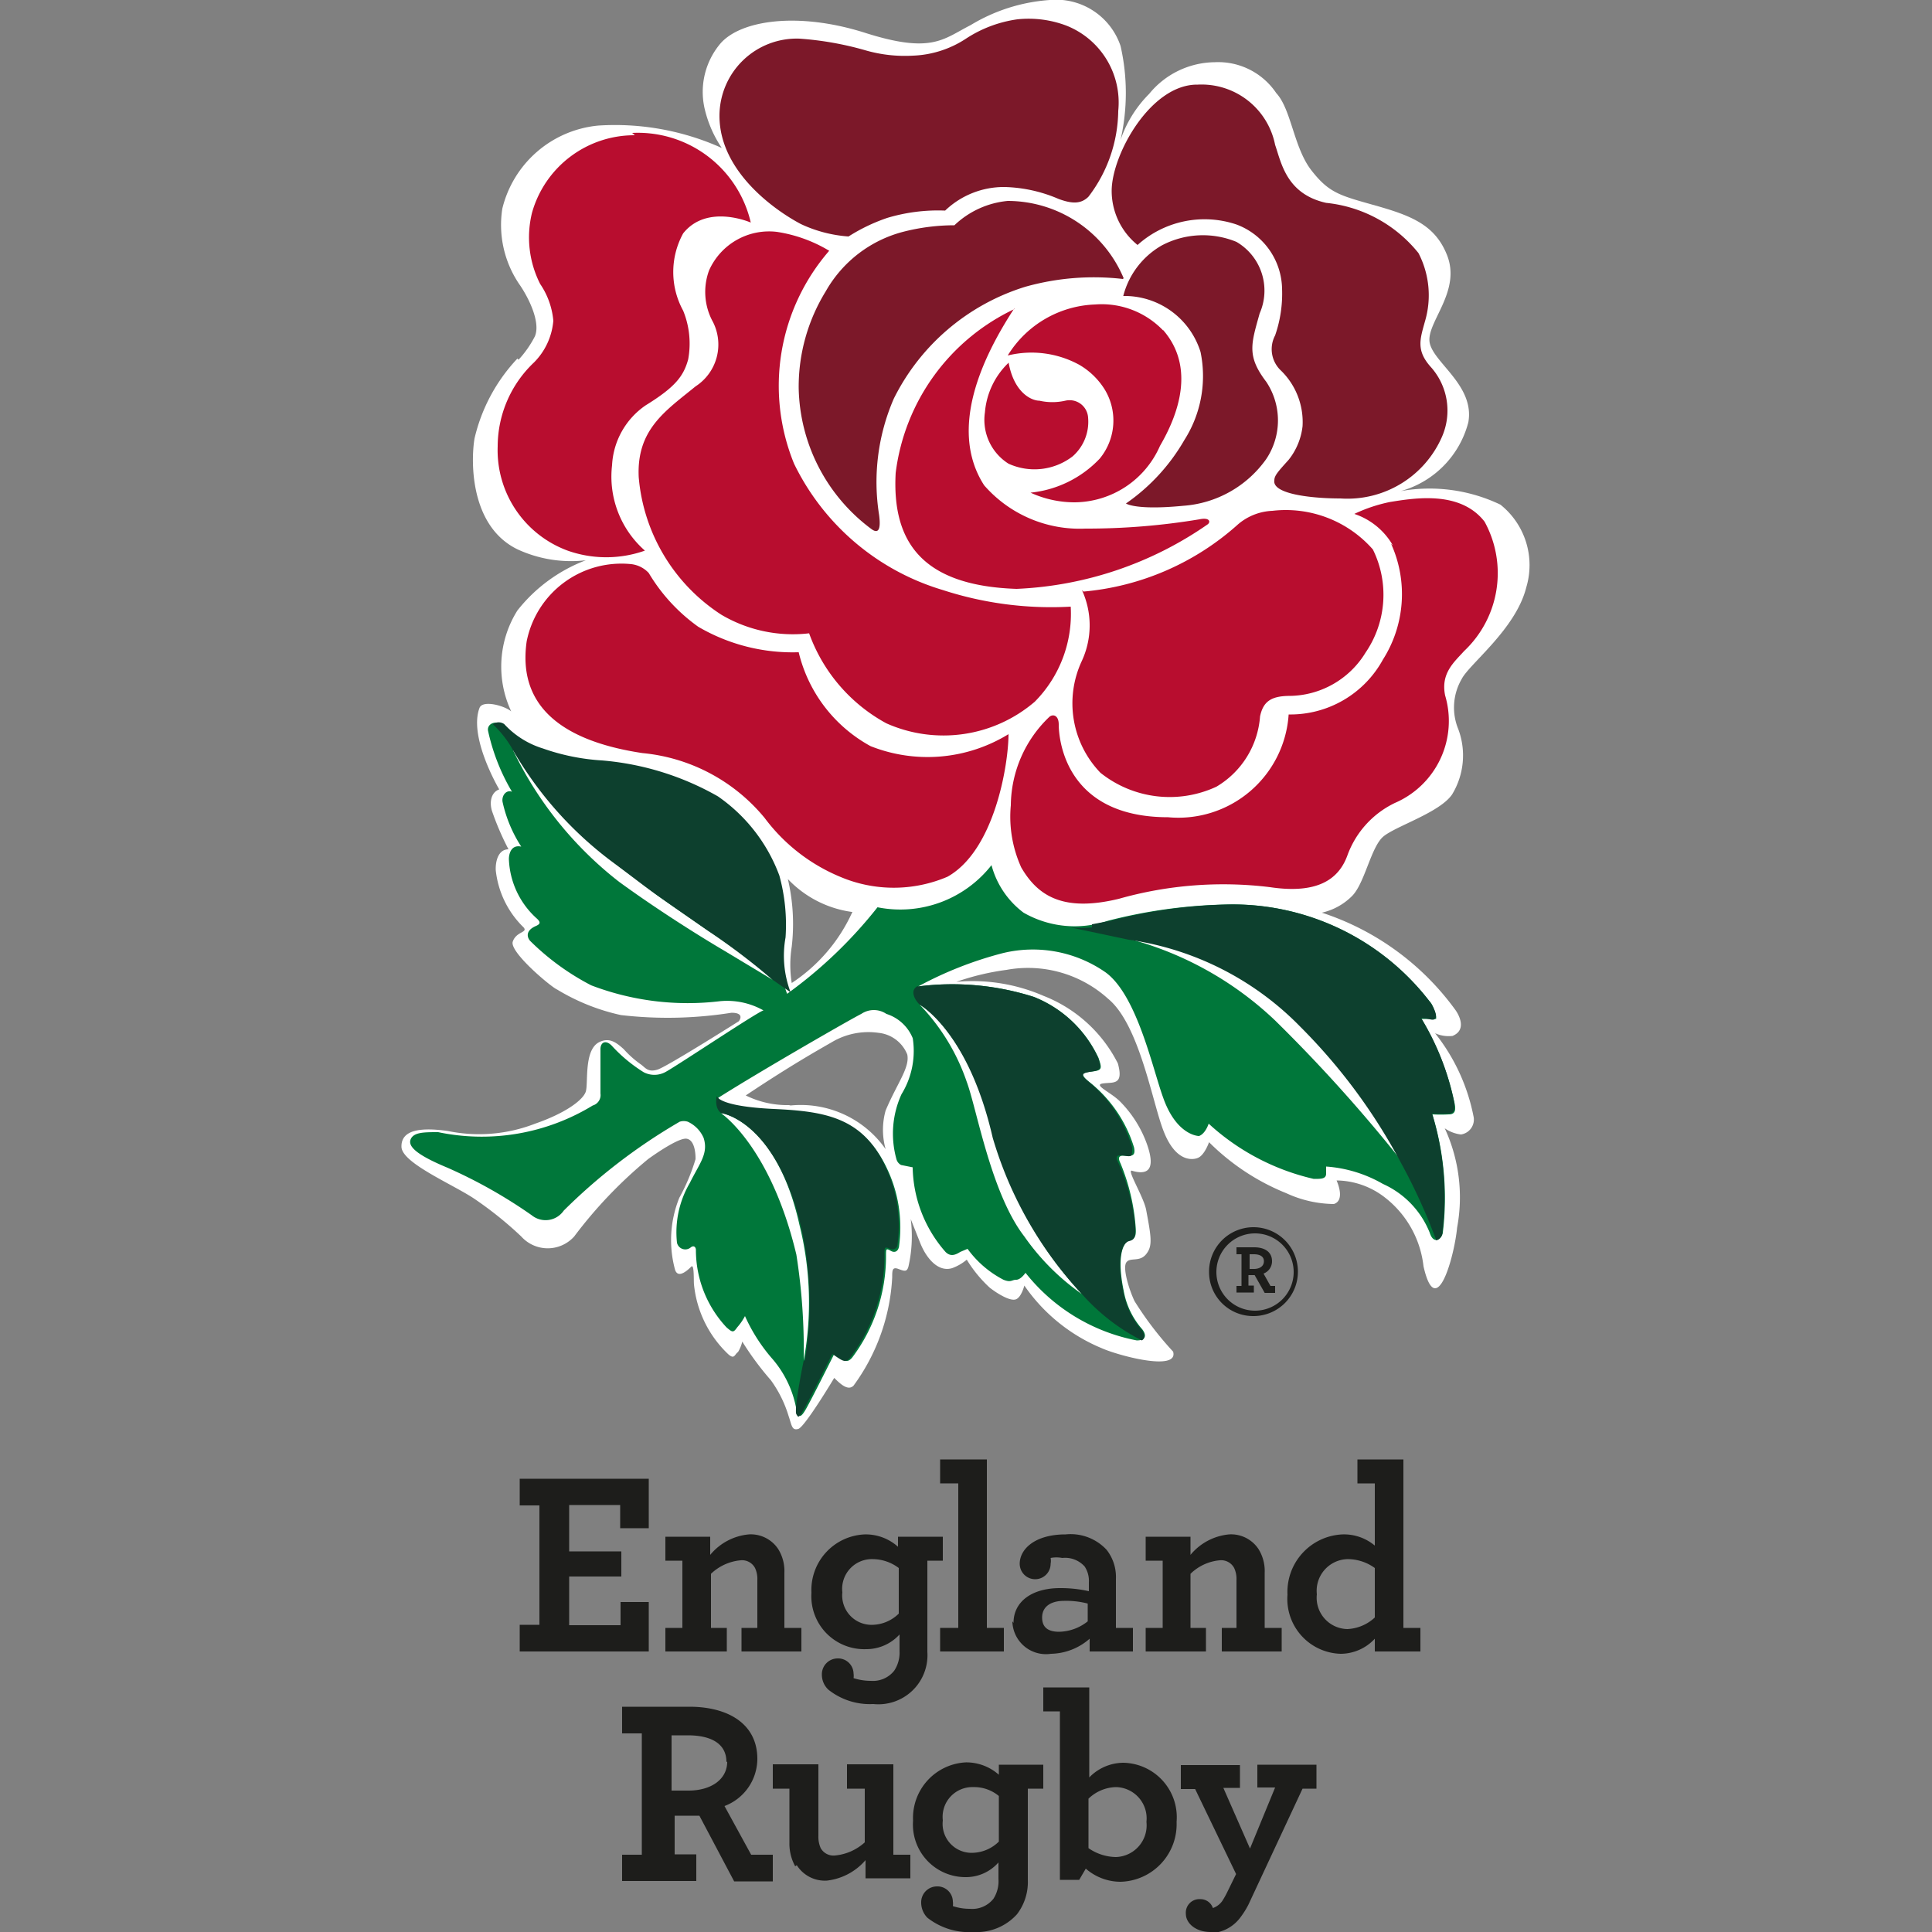 <svg xmlns="http://www.w3.org/2000/svg" id="Layer_1" data-name="Layer 1" viewBox="0 0 50 50"><rect x="0" y="0" width="50" height="50" fill="#808080" stroke="none"/><defs><style>.cls-1{fill:#fff;}.cls-2{fill:#00773a;}.cls-3{fill:#7c1829;}.cls-4{fill:#b80d2f;}.cls-5{fill:#0d402e;}.cls-6{fill:#1d1d1b;}</style></defs><title>rugbyx</title><path class="cls-1" d="M13.39,9.28a4.5,4.5,0,0,0-1.11,2.07c-.1.61-.11,2.28,1.12,2.87a3.3,3.3,0,0,0,1.76.28,4.11,4.11,0,0,0-1.77,1.3,2.73,2.73,0,0,0-.16,2.61s0,0,0,0c-.18-.15-.74-.3-.82-.09-.29.76.51,2.11.51,2.11-.2.07-.26.31-.19.55a7.09,7.09,0,0,0,.43,1c-.27,0-.34.32-.33.54A2.42,2.42,0,0,0,13.55,24c.12.14-.19.1-.28.37s1,1.18,1.15,1.24a5.4,5.4,0,0,0,1.65.66,10.52,10.52,0,0,0,2.86-.06c.37,0,.19.22.19.22s-1.85,1.17-2.1,1.25-.32-.05-.43-.13a2.6,2.6,0,0,1-.45-.4c-.19-.17-.36-.3-.61-.19-.43.18-.3,1.07-.37,1.29s-.53.56-1.31.83a4,4,0,0,1-2.26.19c-.78-.11-1.21,0-1.2.41s1.26.94,1.85,1.32a9.61,9.61,0,0,1,1.25,1,.92.92,0,0,0,1.37,0A11.66,11.66,0,0,1,16.77,30c-.15.11.75-.57,1-.53S18,30,18,30a5.1,5.1,0,0,1-.42,1,2.92,2.92,0,0,0-.11,1.86c.08.25.34,0,.42-.08s.06.36.07.46a2.88,2.88,0,0,0,.89,1.81c.16.14.16,0,.25-.06a.93.93,0,0,0,.11-.27,7.7,7.7,0,0,0,.74,1,3.11,3.11,0,0,1,.46.93c.08.23.08.38.25.33s.93-1.32.93-1.32c.17.17.36.34.5.2a5.19,5.19,0,0,0,1-2.8c0-.18,0-.28.16-.22s.22.08.26-.06a3.54,3.54,0,0,0,.06-1.23l.25.63c.15.37.45.75.82.64a1.25,1.25,0,0,0,.38-.22,3.34,3.34,0,0,0,.6.73c.21.16.51.34.66.3s.23-.36.23-.36a4.54,4.54,0,0,0,2,1.62c.45.2,2,.61,1.85.09a8.67,8.67,0,0,1-1-1.31c-.15-.32-.31-.86-.21-1s.34,0,.51-.21.14-.42,0-1.16c-.07-.34-.52-1.06-.36-1,.38.11.62,0,.39-.67A3,3,0,0,0,29,28.52c-.24-.25-.72-.44-.46-.48s.55.06.39-.52A3.64,3.64,0,0,0,27,25.77a4.61,4.61,0,0,0-2.25-.36,6.51,6.51,0,0,1,1.3-.31,3.09,3.09,0,0,1,2.63.75c.79.65,1.13,2.6,1.41,3.36.36,1,.9.76.9.76.18-.06.3-.41.3-.41a6,6,0,0,0,2,1.32,3,3,0,0,0,1.23.28c.31-.1.07-.61.07-.61a2.07,2.07,0,0,1,1.25.44,2.62,2.62,0,0,1,1,1.78c.33,1.46.8-.26.87-1a4.26,4.26,0,0,0-.32-2.57.91.91,0,0,0,.42.16.39.39,0,0,0,.33-.44,5,5,0,0,0-1-2.18.86.86,0,0,0,.45.07c.37-.15.18-.53.07-.68a6.92,6.92,0,0,0-3.45-2.51,1.6,1.6,0,0,0,.78-.43c.33-.33.49-1.27.81-1.54s1.46-.62,1.78-1.09a1.94,1.94,0,0,0,.16-1.69,1.47,1.47,0,0,1,.09-1.3c.2-.39,1.4-1.29,1.67-2.37a2,2,0,0,0-.67-2.14,4.25,4.25,0,0,0-2.58-.35A2.5,2.5,0,0,0,38,10.93c.17-.95-.9-1.54-1-2.06s.84-1.33.44-2.29c-.31-.76-.92-1-1.84-1.26S34.4,5,33.94,4.41s-.52-1.58-.91-2a1.81,1.81,0,0,0-1.59-.8,2.22,2.22,0,0,0-1.7.82A3.09,3.09,0,0,0,29,3.62,5.48,5.48,0,0,0,29,1.19,1.76,1.76,0,0,0,27.17,0a4.55,4.55,0,0,0-2.05.65c-.71.36-1,.75-2.73.2s-3.21-.33-3.74.27a1.94,1.94,0,0,0-.41,1.71,3.06,3.06,0,0,0,.44,1,6.72,6.72,0,0,0-3.2-.58A2.83,2.83,0,0,0,13,5.4a2.73,2.73,0,0,0,.47,2c.29.44.51,1,.37,1.31a2.73,2.73,0,0,1-.42.6M22.06,23.6a4.34,4.34,0,0,1-1.57,1.84,3,3,0,0,1,0-.94,5.1,5.1,0,0,0-.1-1.75,2.81,2.81,0,0,0,1.65.85m-1.62,5a2.43,2.43,0,0,1-1.12-.25c1.15-.77,1.9-1.19,2.23-1.38a1.85,1.85,0,0,1,1.21-.24.9.9,0,0,1,.74.56c.07.34-.26.74-.56,1.45a1.85,1.85,0,0,0,0,1,2.68,2.68,0,0,0-2.46-1.13"></path><path class="cls-2" d="M23.61,26.8a2.14,2.14,0,0,1-.28,1.52A2.46,2.46,0,0,0,23.2,30a.24.24,0,0,0,.12.15l.3.06a3.4,3.4,0,0,0,.85,2.19c.12.12.24.09.38,0l.19-.08a2.66,2.66,0,0,0,.93.8c.2.08.21,0,.33,0s.24-.18.24-.18a4.83,4.83,0,0,0,2.88,1.75c.22,0,.27-.12.14-.29a2.05,2.05,0,0,1-.48-1c-.19-.92,0-1.26.15-1.3s.18-.12.16-.35A5.35,5.35,0,0,0,29,30.11c-.1-.2,0-.21.15-.2s.24,0,.2-.21A3.44,3.44,0,0,0,28.19,28c-.26-.21-.18-.24.08-.27s.25-.08.16-.35a3.11,3.11,0,0,0-1.67-1.58,6.94,6.94,0,0,0-3-.27,9.7,9.7,0,0,1,2.18-.86,3.29,3.29,0,0,1,2.68.5c.81.6,1.21,2.49,1.48,3.23.35,1,.93,1,.93,1,.17-.06.25-.32.25-.32A6,6,0,0,0,34,30.51c.2,0,.32,0,.32-.14s0-.18,0-.18a3.42,3.42,0,0,1,1.47.45A2.33,2.33,0,0,1,37,31.9c.1.32.31.18.34,0a7.4,7.4,0,0,0-.27-3.06,3.88,3.88,0,0,0,.43,0c.15,0,.18-.1.15-.26a7,7,0,0,0-.86-2.21c.22,0,.33,0,.37,0S37.1,26,37,25.92a6.43,6.43,0,0,0-5.33-2.51,13.22,13.22,0,0,0-3,.42,2.66,2.66,0,0,1-2.18-.21,2.26,2.26,0,0,1-.83-1.23,3,3,0,0,1-2.95,1.09,11.67,11.67,0,0,1-2.34,2.24,2.67,2.67,0,0,1-.13-1.42,4.8,4.8,0,0,0-.16-1.6,4.31,4.31,0,0,0-1.59-2.05,7.27,7.27,0,0,0-3-.93A5.59,5.59,0,0,1,14,19.41a2.33,2.33,0,0,1-1-.63c-.16-.16-.4-.05-.37.13a5.29,5.29,0,0,0,.62,1.58c-.16-.06-.28.12-.24.28a3.49,3.49,0,0,0,.48,1.14c-.28-.06-.32.22-.32.32a2.17,2.17,0,0,0,.71,1.53c.14.12.08.16,0,.2-.29.12-.24.3-.16.39a6.45,6.45,0,0,0,1.58,1.15,7,7,0,0,0,3.34.41,1.92,1.92,0,0,1,1.12.24c-.1,0-2.31,1.48-2.55,1.6a.6.6,0,0,1-.55,0,3.91,3.91,0,0,1-.83-.69c-.16-.16-.29-.08-.29.09s0,.95,0,1.15a.28.28,0,0,1-.2.31,5.51,5.51,0,0,1-4,.69c-.36,0-.63,0-.71.18s.13.4.95.74a12.79,12.79,0,0,1,2.18,1.23.57.57,0,0,0,.83-.12,14.78,14.78,0,0,1,3-2.3.34.34,0,0,1,.21,0,.82.82,0,0,1,.41.42c.13.41-.11.66-.36,1.17a2.52,2.52,0,0,0-.33,1.54.22.22,0,0,0,.36.12c.08-.06.13,0,.13.07a2.93,2.93,0,0,0,.79,2c.16.14.18.14.28,0a1.48,1.48,0,0,0,.2-.29A4.44,4.44,0,0,0,20,35.18a2.73,2.73,0,0,1,.6,1.24c.06.27.11.3.25.06s.74-1.44.74-1.44c.28.19.33.24.46.1a4.36,4.36,0,0,0,.88-2.64c0-.18,0-.2.12-.13s.21,0,.22-.14a3.54,3.54,0,0,0-.32-2c-.6-1.27-1.58-1.42-2.87-1.48-1.52-.07-1.49-.34-1.49-.34,1.12-.71,3.49-2.07,3.7-2.17a.58.58,0,0,1,.65,0,1.09,1.09,0,0,1,.69.65"></path><path class="cls-1" d="M29.25,24.3a7.71,7.71,0,0,1,4.43,2.24,14.59,14.59,0,0,1,2.62,3.54A39.84,39.84,0,0,0,33,26.41a8.73,8.73,0,0,0-3.77-2.11"></path><path class="cls-1" d="M18.69,28.81s1.41.23,2,2.89a8.3,8.3,0,0,1,.11,3.51,15.89,15.89,0,0,0-.19-2.74c-.67-2.81-1.95-3.66-1.95-3.66"></path><path class="cls-1" d="M13.29,19.42a9.92,9.92,0,0,0,2.52,2.85c1.55,1.13.4.36,2.51,1.81A14.24,14.24,0,0,1,20,25.36l-1.28-.77s-1.34-.78-2.7-1.77a9.53,9.53,0,0,1-2.74-3.4"></path><path class="cls-1" d="M23.8,26s1.25.68,1.93,3.43A9.72,9.72,0,0,0,28,33.49,6,6,0,0,1,26.51,32c-.86-1.11-1.23-3.3-1.49-4a5.39,5.39,0,0,0-1.22-2"></path><path class="cls-3" d="M27.59.66a2.14,2.14,0,0,1,1.35,2.21,3.72,3.72,0,0,1-.77,2.22c-.2.2-.44.18-.77.06A3.76,3.76,0,0,0,26,4.84a2.2,2.2,0,0,0-1.54.61,4.57,4.57,0,0,0-1.5.19,4.65,4.65,0,0,0-1,.48,3.47,3.47,0,0,1-1.23-.32C20.1,5.47,18.62,4.46,18.62,3a2,2,0,0,1,2.07-2,8.26,8.26,0,0,1,1.7.3,3.68,3.68,0,0,0,1.24.14A2.67,2.67,0,0,0,25,1,3.24,3.24,0,0,1,26.33.5a2.76,2.76,0,0,1,1.26.16"></path><path class="cls-3" d="M31,2.19a1.94,1.94,0,0,1,2,1.56c.16.46.29,1.27,1.32,1.5a3.52,3.52,0,0,1,2.39,1.3,2.37,2.37,0,0,1,.17,1.76c-.13.47-.24.76.16,1.2a1.69,1.69,0,0,1,.28,1.79,2.67,2.67,0,0,1-2.63,1.6c-.73,0-1.77-.11-1.71-.47,0-.12.09-.22.37-.53a1.7,1.7,0,0,0,.36-.87,1.86,1.86,0,0,0-.58-1.46A.76.76,0,0,1,33,8.68a3.29,3.29,0,0,0,.18-1.2A1.81,1.81,0,0,0,32,5.81a2.59,2.59,0,0,0-2.56.53,1.8,1.8,0,0,1-.67-1.4c0-.93,1-2.75,2.21-2.75"></path><path class="cls-4" d="M36,14.07a3.16,3.16,0,0,1-.21,3,2.73,2.73,0,0,1-2.44,1.42,2.86,2.86,0,0,1-3.12,2.66c-2.76,0-2.83-2.17-2.83-2.4s-.14-.28-.24-.2a3.2,3.2,0,0,0-1,2.29,3.18,3.18,0,0,0,.27,1.61c.43.74,1.09,1.16,2.53.81a9.91,9.91,0,0,1,3.91-.3c1.21.18,1.77-.19,2-.82a2.42,2.42,0,0,1,1.23-1.36A2.31,2.31,0,0,0,37.4,18c-.12-.58.24-.87.49-1.15a2.77,2.77,0,0,0,.53-3.35c-.63-.81-1.81-.61-2.44-.51a4,4,0,0,0-.93.31,1.81,1.81,0,0,1,1,.82"></path><path class="cls-4" d="M26.1,19c0,.76-.35,3-1.58,3.69a3.54,3.54,0,0,1-2.78,0,4.67,4.67,0,0,1-1.95-1.52,4.66,4.66,0,0,0-3.16-1.68c-1.74-.26-3.27-1-3-2.89a2.5,2.5,0,0,1,2.71-2,.73.73,0,0,1,.45.23,4.6,4.6,0,0,0,1.28,1.39,4.83,4.83,0,0,0,2.6.66,3.77,3.77,0,0,0,1.86,2.43A4,4,0,0,0,26.1,19"></path><path class="cls-4" d="M16.36,3.44a3,3,0,0,1,3.07,2.32s-1.13-.5-1.75.28a2.08,2.08,0,0,0,0,2,2.25,2.25,0,0,1,.13,1.26c-.12.44-.34.72-1.1,1.19a2,2,0,0,0-.87,1.55,2.55,2.55,0,0,0,.85,2.21,3,3,0,0,1-2,0,2.77,2.77,0,0,1-1.81-2.7,3,3,0,0,1,.94-2.17,1.73,1.73,0,0,0,.5-1.08,2,2,0,0,0-.34-.95,2.66,2.66,0,0,1-.21-1.85,2.75,2.75,0,0,1,2.66-2"></path><path class="cls-4" d="M18.35,7a1.61,1.61,0,0,0,.1,1.33A1.29,1.29,0,0,1,18,10c-.77.63-1.53,1.11-1.47,2.35a4.71,4.71,0,0,0,2.14,3.56,3.64,3.64,0,0,0,2.27.48,4.31,4.31,0,0,0,2,2.33,3.63,3.63,0,0,0,3.84-.56,3.23,3.23,0,0,0,.93-2.46,9.08,9.08,0,0,1-3.31-.43A6.27,6.27,0,0,1,20.55,12a5.33,5.33,0,0,1,.91-5.51A3.7,3.7,0,0,0,20.1,6a1.7,1.7,0,0,0-1.75,1"></path><path class="cls-3" d="M29.08,7.2a3.26,3.26,0,0,0-3-2,2.31,2.31,0,0,0-1.38.63A5.34,5.34,0,0,0,23.37,6a3.24,3.24,0,0,0-2,1.54,4.71,4.71,0,0,0-.7,2.5,4.65,4.65,0,0,0,1.88,3.65c.19.14.25,0,.2-.37a5.42,5.42,0,0,1,.38-3,5.67,5.67,0,0,1,3.41-2.9,6.55,6.55,0,0,1,2.52-.2"></path><path class="cls-4" d="M26.25,8a5.43,5.43,0,0,0-3.07,4.24c-.1,1.81.71,2.92,3.13,3a9.36,9.36,0,0,0,4.93-1.66c.1-.06.08-.2-.2-.14a17.69,17.69,0,0,1-2.95.24,3.28,3.28,0,0,1-2.62-1.12c-.55-.85-.73-2.27.78-4.58"></path><path class="cls-4" d="M30.1,8.54c.69.79.59,1.85-.08,3A2.43,2.43,0,0,1,27.8,13a2.73,2.73,0,0,1-1.13-.25,2.86,2.86,0,0,0,1.79-.88,1.55,1.55,0,0,0,.13-1.79,1.9,1.9,0,0,0-.66-.64,2.58,2.58,0,0,0-1.85-.24,2.77,2.77,0,0,1,2.26-1.32,2.2,2.2,0,0,1,1.76.67"></path><path class="cls-4" d="M26.1,9.39a2,2,0,0,0-.61,1.28A1.34,1.34,0,0,0,26.1,12a1.62,1.62,0,0,0,1.66-.19,1.19,1.19,0,0,0,.4-1,.48.48,0,0,0-.59-.44,1.52,1.52,0,0,1-.67,0c-.2,0-.66-.2-.8-1"></path><path class="cls-3" d="M32,6.26a1.46,1.46,0,0,1,.6,1.85c-.22.79-.34,1.1.17,1.77a1.8,1.8,0,0,1,0,2,2.88,2.88,0,0,1-2.15,1.21c-1.24.12-1.48-.06-1.48-.06a5.07,5.07,0,0,0,1.51-1.64,3.08,3.08,0,0,0,.42-2.28,2.06,2.06,0,0,0-2-1.45,2.11,2.11,0,0,1,1-1.31A2.28,2.28,0,0,1,32,6.26"></path><path class="cls-4" d="M28,15.27a2.19,2.19,0,0,1,0,1.83A2.59,2.59,0,0,0,28.48,20a2.87,2.87,0,0,0,3,.36,2.31,2.31,0,0,0,1.13-1.82c.08-.38.28-.52.73-.53a2.33,2.33,0,0,0,2-1.12,2.65,2.65,0,0,0,.19-2.67,3,3,0,0,0-2.6-1,1.46,1.46,0,0,0-.89.35,6.89,6.89,0,0,1-4,1.74"></path><path class="cls-5" d="M28.26,23.92l.48-.09a13.22,13.22,0,0,1,3-.42A6.43,6.43,0,0,1,37,25.92c.06.08.21.34.15.43s-.15,0-.37,0a6.72,6.72,0,0,1,.86,2.21c0,.16,0,.26-.15.26a3.88,3.88,0,0,1-.43,0,7.4,7.4,0,0,1,.27,3.06.22.22,0,0,1-.16.22,14.94,14.94,0,0,0-.91-2,14.78,14.78,0,0,0-2.62-3.54,7.71,7.71,0,0,0-4.43-2.24L27.7,24a2.77,2.77,0,0,0,.56,0"></path><path class="cls-5" d="M20.83,35.21a9,9,0,0,0-.16-3.71c-.69-2.53-2-2.69-2-2.69s-.19-.1-.12-.45c0,0,0,.27,1.48.34,1.3.06,2.29.21,2.88,1.48a3.54,3.54,0,0,1,.32,2c0,.13-.1.19-.22.13s-.12,0-.12.14A4.36,4.36,0,0,1,22,35.14c-.13.14-.18.09-.46-.1,0,0-.6,1.2-.74,1.44s-.14.2-.19.12.07-.81.19-1.39"></path><path class="cls-5" d="M12.76,18.74a.25.25,0,0,1,.29,0,2.26,2.26,0,0,0,1,.63,5.59,5.59,0,0,0,1.53.31,7.27,7.27,0,0,1,3,.93,4.31,4.31,0,0,1,1.59,2.05,4.8,4.8,0,0,1,.16,1.6,2.67,2.67,0,0,0,.13,1.42L20,25.36a17.72,17.72,0,0,0-1.69-1.28c-1.88-1.31-1.24-.86-2.51-1.81a9.52,9.52,0,0,1-2.52-2.85,2.71,2.71,0,0,0-.53-.68"></path><path class="cls-5" d="M23.75,25.53a6.94,6.94,0,0,1,3,.27,3.07,3.07,0,0,1,1.67,1.58c.09.27.08.31-.16.35s-.34.06-.08.27a3.44,3.44,0,0,1,1.12,1.7c0,.23,0,.24-.2.21s-.25,0-.15.2a5.07,5.07,0,0,1,.43,1.66c0,.23,0,.31-.16.35s-.34.38-.15,1.3a2.05,2.05,0,0,0,.48,1c.08.11.09.22,0,.27A5.21,5.21,0,0,1,28,33.49a10.07,10.07,0,0,1-2.31-4.05C25.06,26.69,23.8,26,23.8,26c-.15-.15-.25-.38-.05-.48"></path><polygon class="cls-6" points="13.45 42.05 13.96 42.05 13.96 38.96 13.45 38.96 13.45 38.27 16.79 38.27 16.79 39.55 16.05 39.55 16.05 38.95 14.73 38.95 14.73 40.15 16.08 40.15 16.08 40.8 14.73 40.8 14.73 42.06 16.06 42.06 16.06 41.46 16.79 41.46 16.79 42.74 13.45 42.74 13.45 42.05"></polygon><path class="cls-6" d="M18.38,40.24a1.47,1.47,0,0,1,1-.53.85.85,0,0,1,.76.38,1.07,1.07,0,0,1,.16.61v1.43h.44v.61H19.19v-.61h.41V40.89a.66.66,0,0,0-.06-.31.38.38,0,0,0-.37-.2,1.28,1.28,0,0,0-.77.35v1.4h.41v.61H17.22v-.61h.44V40.39h-.44v-.62h1.16Z"></path><path class="cls-6" d="M24,42.75a1.27,1.27,0,0,1-1.4,1.35,1.72,1.72,0,0,1-1.16-.37.53.53,0,0,1-.17-.39.41.41,0,0,1,.4-.42.4.4,0,0,1,.42.39.43.43,0,0,1,0,.12,1.47,1.47,0,0,0,.45.07.7.7,0,0,0,.6-.26.84.84,0,0,0,.14-.51V42.3a1.16,1.16,0,0,1-.86.38A1.37,1.37,0,0,1,21,41.22a1.44,1.44,0,0,1,1.39-1.51,1.25,1.25,0,0,1,.85.32v-.26h1.16v.62H24Zm-2.2-1.54a.76.76,0,0,0,.79.84,1,1,0,0,0,.67-.29V40.58a1.13,1.13,0,0,0-.67-.23.77.77,0,0,0-.79.86"></path><polygon class="cls-6" points="24.33 42.13 24.8 42.13 24.8 38.39 24.33 38.39 24.33 37.77 25.54 37.77 25.54 42.13 25.98 42.13 25.98 42.74 24.33 42.74 24.33 42.13"></polygon><path class="cls-6" d="M26.23,42c0-.56.49-.9,1.2-.9a3.35,3.35,0,0,1,.75.08v-.23a.67.67,0,0,0-.11-.41.68.68,0,0,0-.58-.22.78.78,0,0,0-.3,0,.4.4,0,0,1,0,.15.4.4,0,0,1-.8,0c0-.37.38-.76,1.19-.76a1.27,1.27,0,0,1,1.06.4,1.14,1.14,0,0,1,.24.75v1.27h.44v.61H28.2v-.33a1.56,1.56,0,0,1-1,.39.87.87,0,0,1-1-.84m1.95,0v-.46a2.22,2.22,0,0,0-.61-.07c-.36,0-.57.16-.57.43s.17.37.44.37a1.22,1.22,0,0,0,.74-.27"></path><path class="cls-6" d="M30.81,40.24a1.47,1.47,0,0,1,1-.53.85.85,0,0,1,.76.38,1.07,1.07,0,0,1,.16.61v1.43h.44v.61H31.62v-.61H32V40.89a.66.66,0,0,0-.06-.31.38.38,0,0,0-.37-.2,1.24,1.24,0,0,0-.76.35v1.4h.4v.61H29.65v-.61h.44V40.39h-.44v-.62h1.16Z"></path><path class="cls-6" d="M33.32,41.27a1.49,1.49,0,0,1,1.43-1.56,1.24,1.24,0,0,1,.83.29V38.39h-.45v-.62h1.19v4.36h.44v.61H35.58v-.33a1.21,1.21,0,0,1-.88.39,1.42,1.42,0,0,1-1.38-1.53m2.26.59V40.58a1.2,1.2,0,0,0-.71-.23.82.82,0,0,0-.79.91.81.81,0,0,0,.79.9,1.11,1.11,0,0,0,.71-.3"></path><path class="cls-6" d="M16.1,48h.51V44.86H16.1v-.69h1.74c1,0,1.76.44,1.76,1.35a1.31,1.31,0,0,1-.85,1.22L19.44,48H20v.69h-1l-.9-1.7-.27,0h-.37v1h.56v.69H16.1Zm2.7-2.4c0-.47-.39-.69-1-.69h-.42v1.43h.44c.57,0,1-.28,1-.75"></path><path class="cls-6" d="M20.58,48.3a1.21,1.21,0,0,1-.15-.6V46.29H20v-.63h1.18v1.86a.71.71,0,0,0,.06.31.38.38,0,0,0,.37.19,1.33,1.33,0,0,0,.77-.34V46.29h-.46v-.63h1.2V48h.44v.61H22.4v-.47a1.55,1.55,0,0,1-1,.53.86.86,0,0,1-.78-.4"></path><path class="cls-6" d="M26.6,48.65a1.37,1.37,0,0,1-.28.89A1.4,1.4,0,0,1,25.2,50,1.75,1.75,0,0,1,24,49.63a.56.56,0,0,1-.16-.39.41.41,0,0,1,.4-.42.4.4,0,0,1,.42.39.43.43,0,0,1,0,.12,1.4,1.4,0,0,0,.44.07.7.7,0,0,0,.61-.26.84.84,0,0,0,.13-.51V48.2a1.12,1.12,0,0,1-.85.38,1.36,1.36,0,0,1-1.36-1.46A1.44,1.44,0,0,1,25,45.61a1.27,1.27,0,0,1,.85.32v-.26H27v.62H26.6Zm-2.2-1.54a.75.75,0,0,0,.79.84,1,1,0,0,0,.66-.29V46.48a1,1,0,0,0-.66-.23.77.77,0,0,0-.79.86"></path><path class="cls-6" d="M28.1,48.36l-.17.29h-.5V44.29H27v-.62h1.19V46a1.24,1.24,0,0,1,.88-.38,1.41,1.41,0,0,1,1.38,1.53A1.49,1.49,0,0,1,29,48.7a1.37,1.37,0,0,1-.9-.34m1.57-1.21a.81.81,0,0,0-.79-.9,1.06,1.06,0,0,0-.71.3v1.28a1.28,1.28,0,0,0,.71.23.82.82,0,0,0,.79-.91"></path><path class="cls-6" d="M31.33,50c-.39,0-.64-.23-.64-.47a.35.35,0,0,1,.37-.38.34.34,0,0,1,.33.23.5.5,0,0,0,.24-.18,2.09,2.09,0,0,0,.13-.23l.23-.47-1.06-2.2h-.37v-.62h1.53v.59h-.43l.69,1.57L33,46.26h-.46v-.59h1.53v.62h-.36l-1.4,3a2.21,2.21,0,0,1-.23.36,1,1,0,0,1-.79.38"></path><path class="cls-6" d="M31.29,32.92a1.15,1.15,0,1,1,1.15,1.14,1.14,1.14,0,0,1-1.15-1.14m.19,0a1,1,0,1,0,1-1,1,1,0,0,0-1,1"></path><path class="cls-6" d="M32,33.28h.13v-.82H32v-.18h.46c.27,0,.46.12.46.36a.34.34,0,0,1-.22.32l.18.32H33v.18h-.27L32.47,33h-.16v.27h.14v.18H32Zm.71-.64c0-.12-.1-.18-.26-.18h-.11v.38h.11c.15,0,.26-.07.26-.2"></path></svg>
